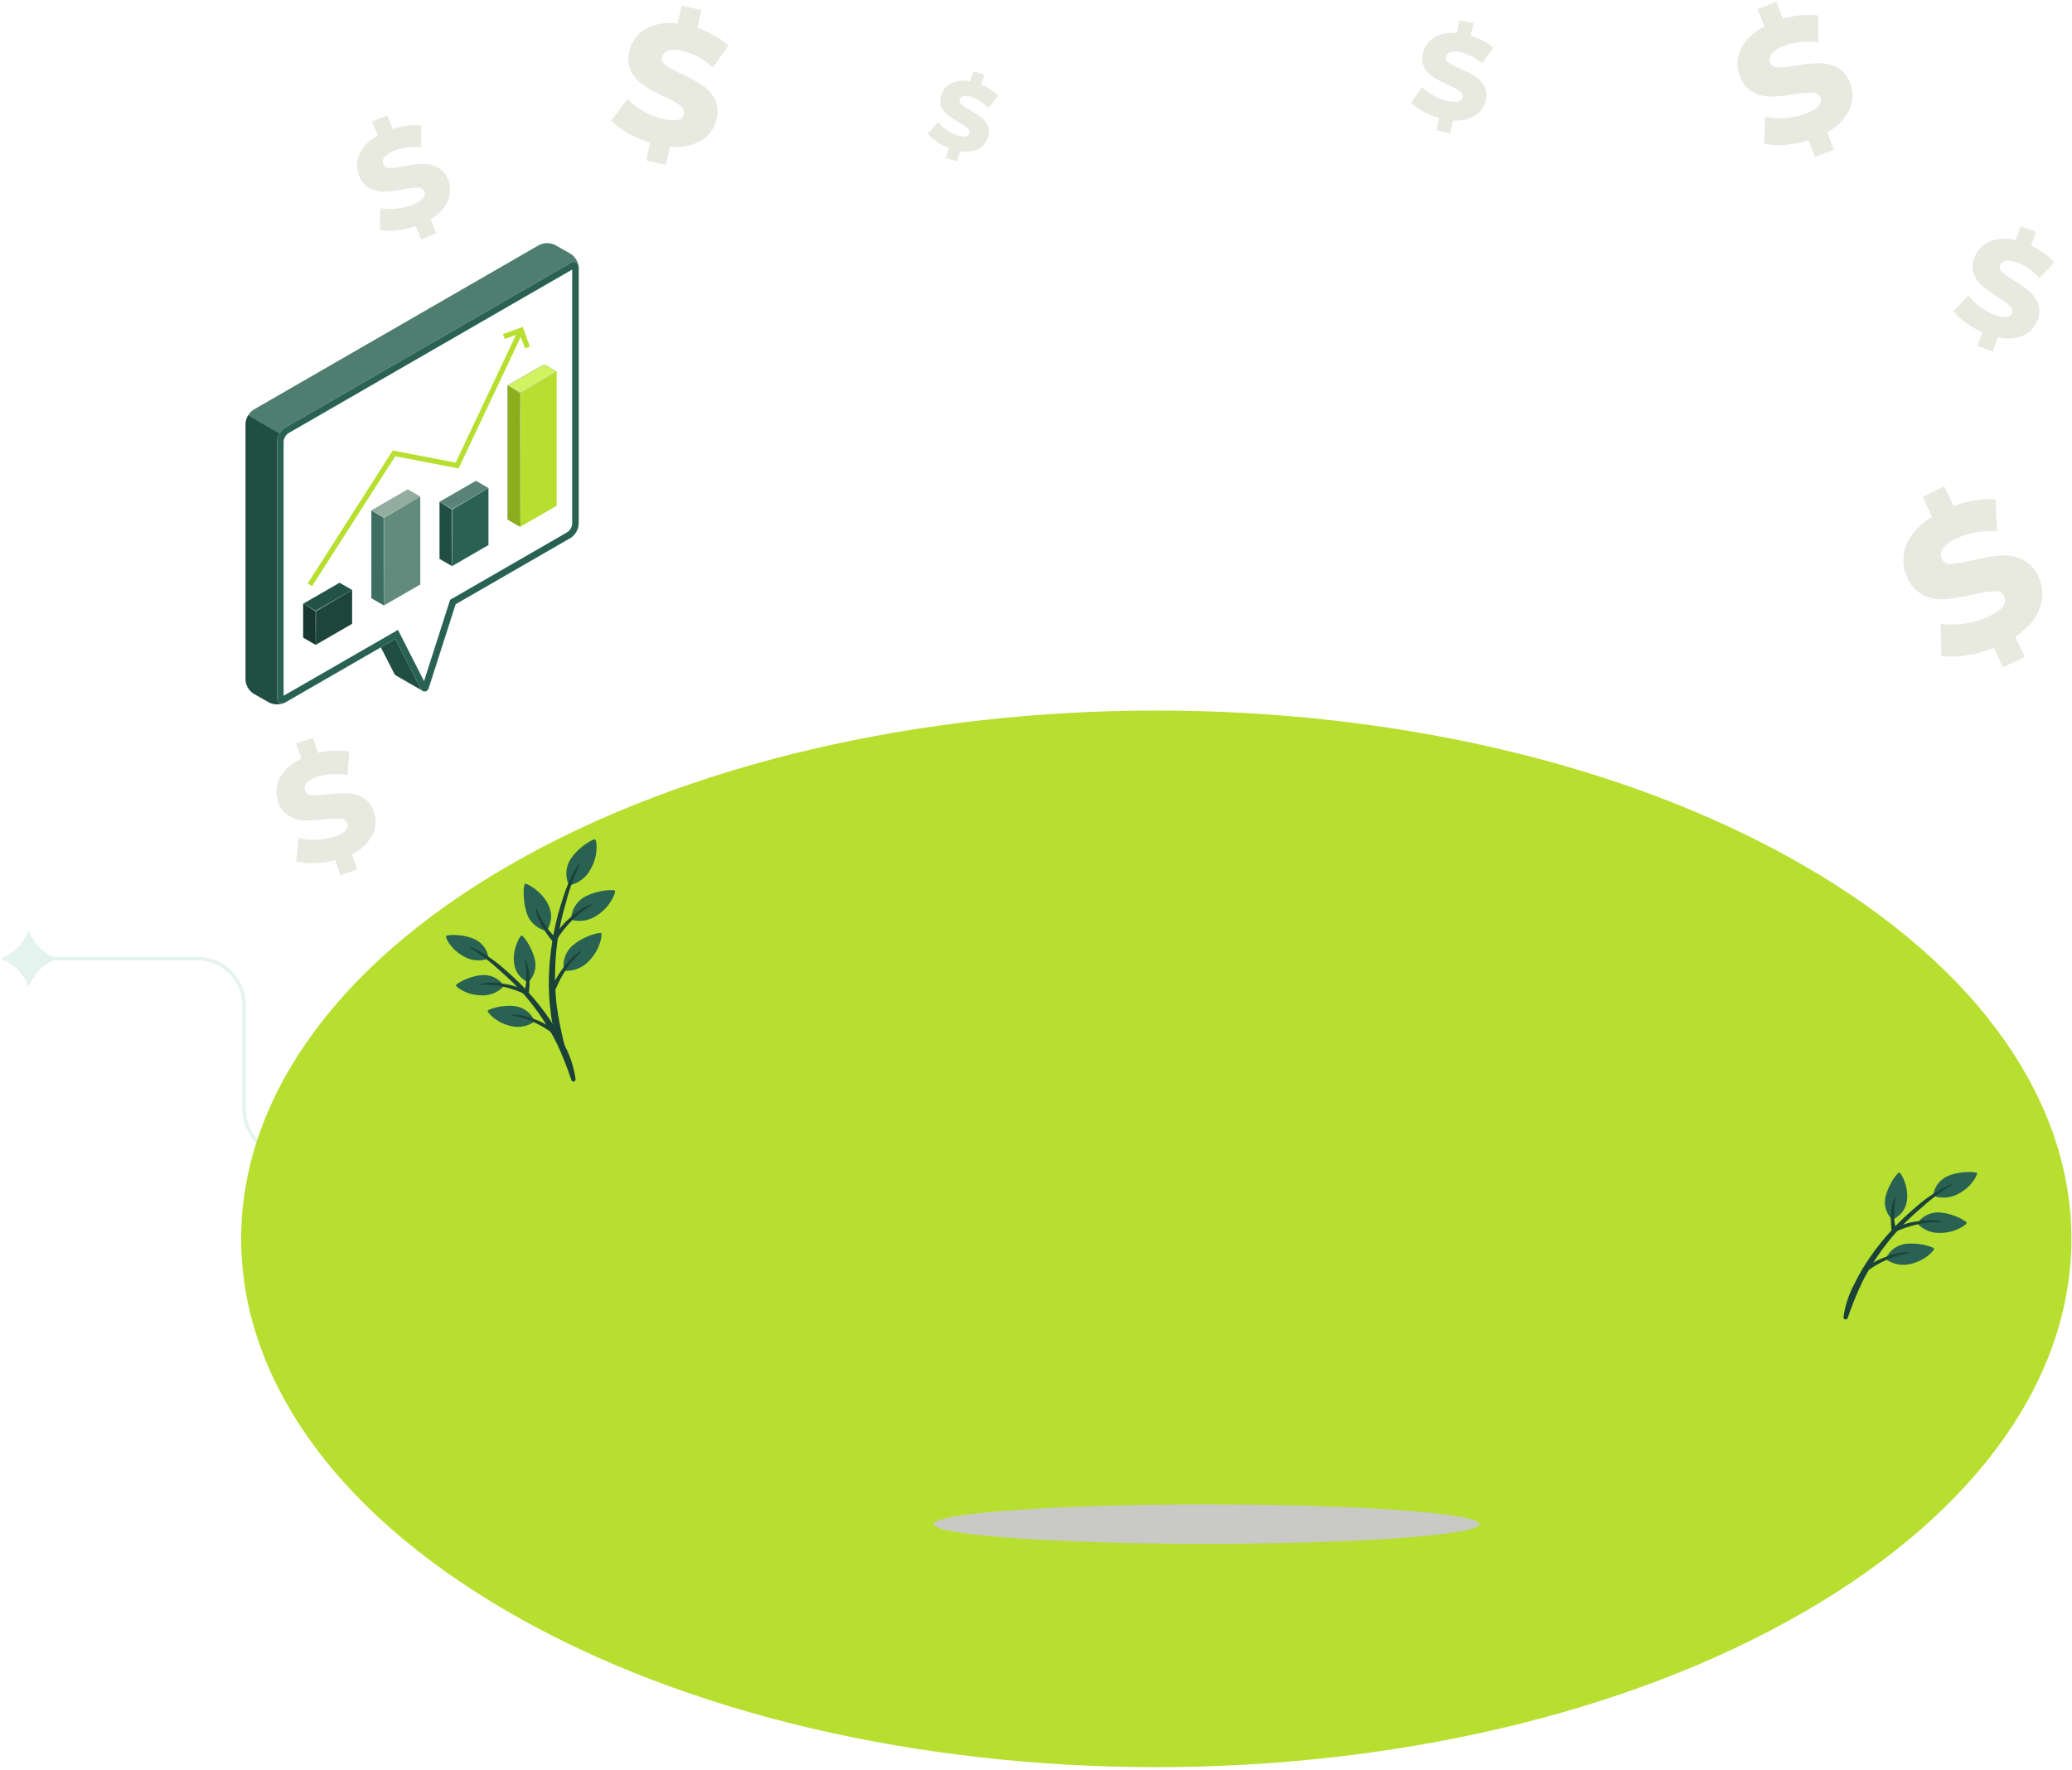 <svg width="577" height="493" viewBox="0 0 577 493" fill="none" xmlns="http://www.w3.org/2000/svg">
<path d="M8 260.331C9.348 263.283 11.716 265.651 14.668 267C11.716 268.348 9.348 270.716 8 273.668C6.651 270.716 4.283 268.348 1.331 267C4.283 265.652 6.652 263.283 8 260.331Z" fill="#E5F3EF" stroke="#E5F3EF"/>
<path d="M13 267L54.989 267C62.169 267 67.989 272.82 67.989 280L67.989 309C67.989 316.18 73.809 322 80.989 322L111 322" stroke="#E5F3EF"/>
<path d="M141.797 241.012C42.281 298.47 42.281 391.6 141.797 449.091C241.314 506.581 402.667 506.538 502.194 449.091C601.721 391.643 601.71 298.503 502.194 241.012C402.678 183.522 241.324 183.554 141.797 241.012Z" fill="#B7DF30"/>
<g filter="url(#filter0_f_2069_4902)">
<path d="M336 430C377.974 430 412 427.538 412 424.5C412 421.462 377.974 419 336 419C294.026 419 260 421.462 260 424.5C260 427.538 294.026 430 336 430Z" fill="#C9CAC5"/>
</g>
<path d="M515.062 30.467C513.736 33.209 511.544 35.438 508.825 36.811L510.716 41.692L505.461 43.742L503.635 39.054C501.472 39.747 499.235 40.188 496.971 40.367C495.057 40.544 493.128 40.437 491.246 40.047L491.598 32.571C495.381 33.316 499.296 32.998 502.909 31.652C506.23 30.35 507.576 28.865 506.924 27.199C506.755 26.776 506.459 26.415 506.076 26.166C505.694 25.918 505.244 25.793 504.788 25.811C503.077 25.804 501.368 25.954 499.683 26.259C497.565 26.626 495.424 26.843 493.275 26.911C491.499 26.938 489.746 26.511 488.181 25.672C486.452 24.703 485.149 23.122 484.528 21.239C484.052 20.045 483.824 18.766 483.859 17.481C483.894 16.195 484.191 14.93 484.731 13.764C485.799 11.254 488.021 9.139 491.289 7.356L489.409 2.539L494.664 0.488L496.511 5.22C498.188 4.726 499.908 4.394 501.648 4.226C503.235 4.065 504.835 4.104 506.412 4.344L506.251 11.82C503.079 11.337 499.836 11.66 496.821 12.76C495.483 13.174 494.286 13.95 493.361 15.002C493.079 15.336 492.893 15.739 492.822 16.169C492.75 16.6 492.796 17.042 492.955 17.448C493.129 17.862 493.429 18.211 493.812 18.445C494.196 18.679 494.643 18.786 495.091 18.751C496.772 18.743 498.449 18.579 500.1 18.26C502.217 17.883 504.359 17.662 506.508 17.598C508.262 17.565 509.997 17.965 511.559 18.762C513.294 19.709 514.601 21.283 515.212 23.162C515.682 24.326 515.911 25.574 515.885 26.83C515.86 28.085 515.58 29.323 515.062 30.467Z" fill="#E8EAE0"/>
<path d="M195.315 39.111C192.671 40.618 189.607 41.222 186.589 40.831L185.404 45.968L179.957 44.633L181.025 39.731C178.85 39.084 176.757 38.188 174.788 37.061C173.105 36.131 171.572 34.953 170.238 33.568L174.767 27.566C177.479 30.306 180.899 32.24 184.646 33.152C188.127 33.953 190.071 33.494 190.466 31.753C190.565 31.292 190.514 30.812 190.322 30.382C190.13 29.952 189.807 29.595 189.398 29.36C187.992 28.39 186.497 27.553 184.934 26.861C182.98 25.965 181.089 24.937 179.274 23.785C177.804 22.82 176.599 21.502 175.771 19.951C174.894 18.173 174.715 16.131 175.269 14.227C175.545 12.963 176.078 11.77 176.835 10.721C177.592 9.672 178.557 8.789 179.669 8.129C182.411 6.616 185.582 6.07 188.672 6.58L189.847 1.539L195.347 2.81L194.194 7.755C195.859 8.313 197.469 9.028 199 9.891C200.4 10.654 201.699 11.591 202.866 12.678L198.508 18.766C196.164 16.579 193.306 15.018 190.199 14.227C188.858 13.812 187.429 13.772 186.066 14.109C185.647 14.233 185.267 14.465 184.965 14.782C184.663 15.099 184.45 15.489 184.347 15.914C184.264 16.356 184.322 16.813 184.514 17.219C184.706 17.626 185.021 17.962 185.415 18.178C186.807 19.12 188.284 19.932 189.825 20.603C191.792 21.488 193.691 22.516 195.507 23.679C196.972 24.644 198.178 25.953 199.021 27.491C199.914 29.253 200.105 31.287 199.555 33.184C199.283 34.406 198.767 35.561 198.039 36.58C197.31 37.598 196.384 38.459 195.315 39.111Z" fill="#E8EAE0"/>
<path d="M568.058 169.316C567.011 172.306 564.722 174.983 561.19 177.347L563.839 182.965L557.773 185.87L555.22 180.455C552.716 181.466 550.104 182.183 547.434 182.591C545.181 182.962 542.884 182.994 540.621 182.687L540.418 173.759C542.642 174.054 544.897 174.028 547.114 173.684C549.408 173.372 551.64 172.713 553.736 171.729C557.58 169.928 559.047 168.063 558.136 166.133C557.899 165.633 557.51 165.222 557.024 164.957C556.539 164.692 555.982 164.588 555.434 164.659C553.427 164.785 551.436 165.093 549.485 165.578C547.001 166.186 544.478 166.621 541.934 166.881C539.855 167.073 537.76 166.735 535.847 165.898C533.721 164.888 532.05 163.121 531.158 160.943C530.484 159.559 530.102 158.051 530.036 156.513C529.97 154.975 530.221 153.44 530.774 152.003C531.884 148.949 534.298 146.254 538.015 143.919L535.398 138.354L541.454 135.492L544.038 140.95C545.987 140.226 548 139.69 550.051 139.348C551.916 139.023 553.814 138.937 555.701 139.091L556.128 147.977C552.328 147.675 548.514 148.329 545.031 149.878C543.463 150.454 542.084 151.452 541.048 152.762C540.747 153.183 540.562 153.677 540.513 154.193C540.465 154.709 540.553 155.228 540.77 155.699C541.014 156.168 541.398 156.549 541.869 156.788C542.341 157.027 542.875 157.113 543.397 157.034C545.388 156.879 547.361 156.547 549.293 156.041C551.778 155.417 554.305 154.978 556.854 154.727C558.928 154.543 561.015 154.874 562.931 155.688C565.069 156.667 566.753 158.424 567.641 160.601C568.295 161.95 568.669 163.418 568.741 164.916C568.812 166.413 568.58 167.91 568.058 169.316Z" fill="#E8EAE0"/>
<path d="M563.465 93.41C561.216 94.36 558.718 94.547 556.352 93.944L554.932 97.885L550.66 96.347L552.037 92.556C550.368 91.832 548.787 90.919 547.327 89.832C546.075 88.934 544.963 87.854 544.027 86.628L548.203 82.282C549.116 83.494 550.195 84.572 551.407 85.486C552.655 86.425 554.033 87.177 555.498 87.718C558.189 88.69 559.77 88.508 560.272 87.152C560.394 86.801 560.404 86.42 560.298 86.064C560.193 85.707 559.978 85.393 559.684 85.165C558.656 84.258 557.548 83.447 556.373 82.741C554.884 81.846 553.456 80.85 552.101 79.761C551.018 78.857 550.184 77.692 549.677 76.376C549.148 74.878 549.194 73.238 549.805 71.772C550.154 70.781 550.705 69.873 551.424 69.106C552.143 68.339 553.014 67.731 553.981 67.319C556.306 66.368 558.883 66.229 561.297 66.924L562.707 63.047L566.979 64.585L565.58 68.387C566.857 68.979 568.073 69.695 569.211 70.523C570.254 71.264 571.201 72.132 572.03 73.107L567.983 77.54C566.32 75.576 564.19 74.062 561.788 73.139C560.763 72.684 559.633 72.518 558.52 72.659C558.176 72.71 557.851 72.85 557.577 73.066C557.304 73.281 557.091 73.564 556.961 73.887C556.851 74.227 556.849 74.592 556.956 74.933C557.064 75.274 557.274 75.573 557.559 75.788C558.58 76.669 559.681 77.452 560.848 78.127C562.342 79.024 563.77 80.027 565.12 81.128C566.196 82.032 567.033 83.188 567.555 84.492C568.102 85.979 568.06 87.618 567.438 89.074C567.103 90.028 566.579 90.904 565.896 91.649C565.213 92.394 564.386 92.993 563.465 93.41Z" fill="#E8EAE0"/>
<path d="M124.763 55.847C123.749 58.076 122.035 59.913 119.882 61.081L121.506 64.947L117.319 66.709L115.749 62.971C114.022 63.576 112.23 63.974 110.409 64.156C108.874 64.345 107.318 64.302 105.795 64.028L105.924 57.973C108.981 58.493 112.123 58.157 115.002 57.001C117.65 55.89 118.697 54.673 118.142 53.348C117.995 53.005 117.743 52.717 117.423 52.525C117.102 52.334 116.73 52.248 116.358 52.28C114.984 52.312 113.615 52.466 112.268 52.739C110.569 53.082 108.849 53.303 107.12 53.402C105.717 53.461 104.321 53.167 103.061 52.547C101.655 51.799 100.577 50.554 100.039 49.055C99.624 48.099 99.41 47.069 99.41 46.027C99.41 44.985 99.624 43.955 100.039 42.999C101.114 40.715 102.933 38.862 105.197 37.745L103.595 33.9L107.782 32.148L109.363 35.919C110.699 35.479 112.077 35.175 113.474 35.011C114.747 34.85 116.035 34.85 117.309 35.011V41.034C114.747 40.718 112.148 41.049 109.747 41.995C108.675 42.339 107.721 42.975 106.992 43.832C106.774 44.107 106.634 44.435 106.585 44.783C106.536 45.13 106.581 45.484 106.714 45.808C106.863 46.134 107.109 46.406 107.419 46.586C107.729 46.765 108.087 46.844 108.444 46.812C109.799 46.766 111.146 46.598 112.47 46.31C114.171 45.964 115.896 45.742 117.629 45.648C119.036 45.594 120.435 45.88 121.709 46.481C123.124 47.21 124.209 48.451 124.742 49.952C125.145 50.882 125.354 51.884 125.358 52.898C125.362 53.911 125.159 54.915 124.763 55.847Z" fill="#E8EAE0"/>
<path d="M103.692 232.617C102.416 234.956 100.409 236.812 97.978 237.903L99.43 242.175L94.752 243.745L93.353 239.569C91.435 240.081 89.464 240.371 87.479 240.434C85.8 240.516 84.118 240.34 82.492 239.911L83.111 233.375C84.712 233.78 86.363 233.956 88.013 233.898C89.716 233.862 91.404 233.574 93.022 233.044C95.991 232.05 97.219 230.812 96.728 229.327C96.595 228.943 96.346 228.61 96.014 228.375C95.683 228.14 95.287 228.013 94.881 228.013C93.387 227.936 91.889 227.997 90.406 228.195C88.538 228.422 86.658 228.522 84.777 228.494C83.239 228.454 81.736 228.024 80.409 227.244C78.954 226.329 77.892 224.905 77.43 223.25C77.056 222.18 76.907 221.045 76.992 219.915C77.076 218.785 77.392 217.684 77.921 216.682C79.261 214.279 81.372 212.398 83.912 211.342L82.471 207.07L87.159 205.5L88.569 209.708C90.054 209.347 91.57 209.129 93.097 209.056C94.493 208.983 95.892 209.083 97.262 209.355L96.803 215.892C94.052 215.337 91.206 215.484 88.526 216.319C87.341 216.625 86.263 217.249 85.407 218.124C85.146 218.405 84.965 218.753 84.884 219.129C84.803 219.505 84.825 219.895 84.948 220.26C85.079 220.628 85.323 220.945 85.645 221.166C85.968 221.386 86.352 221.499 86.743 221.488C88.213 221.551 89.686 221.476 91.143 221.264C93.013 221.035 94.897 220.931 96.782 220.954C98.316 221.005 99.814 221.426 101.15 222.182C102.62 223.11 103.685 224.56 104.13 226.241C104.492 227.278 104.641 228.377 104.565 229.474C104.49 230.57 104.193 231.639 103.692 232.617Z" fill="#E8EAE0"/>
<path d="M272.437 41.52C270.859 42.264 269.081 42.471 267.374 42.108L266.467 44.959L263.38 43.977L264.256 41.232C263.039 40.763 261.882 40.154 260.806 39.416C259.89 38.808 259.069 38.066 258.371 37.216L261.233 34.012C262.636 35.706 264.487 36.971 266.573 37.665C268.528 38.284 269.66 38.113 269.97 37.131C270.046 36.875 270.041 36.602 269.955 36.349C269.869 36.096 269.706 35.877 269.489 35.721C268.733 35.098 267.917 34.55 267.054 34.087C265.978 33.487 264.943 32.817 263.957 32.079C263.163 31.459 262.535 30.652 262.13 29.73C261.721 28.671 261.721 27.498 262.13 26.44C262.346 25.729 262.705 25.07 263.187 24.504C263.668 23.938 264.261 23.477 264.929 23.151C266.562 22.409 268.399 22.24 270.14 22.67L271.038 19.84L274.124 20.822L273.248 23.599C274.173 23.982 275.06 24.45 275.897 24.998C276.66 25.491 277.359 26.076 277.98 26.739L275.213 30.029C273.973 28.669 272.408 27.647 270.664 27.059C269.918 26.762 269.106 26.674 268.314 26.803C268.068 26.853 267.839 26.967 267.652 27.134C267.464 27.301 267.324 27.515 267.246 27.754C267.171 27.999 267.177 28.261 267.261 28.503C267.346 28.745 267.505 28.954 267.716 29.099C268.474 29.695 269.281 30.223 270.13 30.68C271.213 31.277 272.252 31.951 273.238 32.699C274.034 33.314 274.665 34.118 275.075 35.038C275.495 36.09 275.495 37.264 275.075 38.316C274.871 38.999 274.533 39.635 274.08 40.185C273.627 40.735 273.068 41.189 272.437 41.52Z" fill="#E8EAE0"/>
<path d="M410.808 32.175C408.958 33.291 406.794 33.771 404.646 33.542L403.887 37.174L399.968 36.351L400.694 32.859C399.135 32.422 397.633 31.802 396.219 31.011C395.008 30.38 393.899 29.57 392.93 28.608L396.048 24.272C398.011 26.207 400.48 27.547 403.172 28.138C405.65 28.662 407.027 28.288 407.284 27.07C407.35 26.747 407.312 26.41 407.176 26.109C407.04 25.808 406.812 25.558 406.525 25.394C405.507 24.735 404.435 24.164 403.321 23.685C401.919 23.084 400.56 22.388 399.252 21.602C398.193 20.943 397.315 20.029 396.7 18.943C396.043 17.696 395.879 16.247 396.24 14.885C396.416 13.983 396.774 13.127 397.294 12.37C397.814 11.613 398.484 10.971 399.263 10.484C401.194 9.349 403.454 8.905 405.671 9.224L406.408 5.625L410.338 6.437L409.58 9.95C410.773 10.303 411.928 10.771 413.029 11.35C414.039 11.866 414.979 12.508 415.828 13.261L412.784 17.651C411.079 16.142 409.022 15.084 406.803 14.575C405.843 14.3 404.826 14.3 403.866 14.575C403.57 14.666 403.304 14.835 403.095 15.064C402.886 15.293 402.743 15.574 402.681 15.878C402.622 16.189 402.664 16.511 402.8 16.797C402.937 17.083 403.16 17.318 403.439 17.469C404.453 18.116 405.526 18.666 406.643 19.114C408.054 19.73 409.421 20.444 410.733 21.25C411.786 21.913 412.662 22.822 413.286 23.898C413.956 25.133 414.128 26.578 413.766 27.936C413.581 28.804 413.224 29.626 412.716 30.355C412.208 31.083 411.559 31.702 410.808 32.175Z" fill="#E8EAE0"/>
<path d="M136.061 266.965C135.918 265.694 135.418 264.49 134.619 263.492C133.819 262.494 132.752 261.743 131.543 261.326C128.243 260.066 124.484 260.376 124.217 260.707C123.95 261.038 125.509 264.456 129.151 266.389C130.184 267.002 131.343 267.372 132.539 267.472C133.736 267.572 134.94 267.399 136.061 266.965Z" fill="#296253"/>
<path d="M140.363 274.591C139.653 273.527 138.657 272.684 137.489 272.161C136.321 271.637 135.03 271.454 133.762 271.633C130.259 272.017 127.055 274.015 126.959 274.42C126.863 274.826 129.822 277.165 133.955 277.229C135.153 277.301 136.351 277.101 137.461 276.645C138.571 276.188 139.563 275.486 140.363 274.591Z" fill="#296253"/>
<path d="M147.03 273.674C147.955 272.791 148.612 271.665 148.923 270.425C149.235 269.185 149.19 267.883 148.792 266.668C147.82 263.282 145.674 260.58 145.246 260.559C144.819 260.537 142.779 264.179 143.11 267.874C143.463 271.901 146.218 273.054 147.03 273.674Z" fill="#296253"/>
<path d="M160.282 300.589C159.856 297.423 158.884 294.354 157.409 291.521C156.166 288.844 154.701 286.275 153.03 283.842C149.558 278.756 145.424 274.155 140.737 270.161C137.805 267.465 134.459 265.258 130.826 263.625C130.752 263.625 130.634 263.764 130.698 263.807C133.751 265.715 136.613 267.915 139.242 270.375C141.686 272.463 143.97 274.73 146.077 277.157C149.646 281.305 152.688 285.879 155.134 290.774C156.654 294.044 157.984 297.4 159.118 300.823C159.163 300.962 159.259 301.08 159.385 301.153C159.512 301.227 159.661 301.251 159.804 301.222C159.947 301.193 160.075 301.113 160.163 300.996C160.251 300.879 160.293 300.734 160.282 300.589Z" fill="#1B4238"/>
<path d="M147.264 276.536C147.495 274.949 147.545 273.34 147.413 271.741C147.34 270.206 146.977 268.699 146.345 267.298C146.249 267.106 146.185 267.426 146.207 267.555C146.415 268.906 146.543 270.268 146.591 271.634C146.631 273.074 146.47 274.512 146.111 275.906C146.058 276.105 146.07 276.316 146.145 276.508C146.219 276.7 146.353 276.863 146.527 276.974C146.603 277.015 146.688 277.035 146.774 277.033C146.86 277.03 146.944 277.006 147.018 276.962C147.092 276.918 147.154 276.856 147.197 276.781C147.24 276.707 147.263 276.623 147.264 276.536Z" fill="#1B4238"/>
<path d="M146.784 276.181C144.833 275.077 142.692 274.352 140.472 274.045C139.47 273.862 138.456 273.748 137.439 273.703C136.227 273.641 135.013 273.767 133.839 274.077C133.839 274.077 133.562 274.28 133.647 274.269C134.83 274.242 136.014 274.277 137.193 274.376C138.274 274.453 139.346 274.624 140.397 274.888C142.493 275.369 144.528 276.085 146.463 277.024C146.848 277.206 147.115 276.384 146.784 276.181Z" fill="#1B4238"/>
<path d="M148.897 284.485C148.426 283.293 147.628 282.26 146.594 281.504C145.56 280.748 144.333 280.3 143.055 280.213C139.552 279.849 135.996 281.131 135.825 281.515C135.654 281.9 138.046 284.805 142.073 285.723C143.23 286.049 144.446 286.107 145.628 285.893C146.811 285.678 147.929 285.196 148.897 284.485Z" fill="#296253"/>
<path d="M154.836 287.384C153.164 285.891 151.221 284.735 149.112 283.977C148.173 283.579 147.206 283.254 146.217 283.005C145.044 282.698 143.83 282.568 142.618 282.621C142.618 282.621 142.308 282.76 142.394 282.77C143.555 282.987 144.703 283.269 145.833 283.614C146.868 283.914 147.876 284.304 148.845 284.778C150.789 285.687 152.626 286.808 154.323 288.121C154.697 288.399 155.114 287.651 154.836 287.384Z" fill="#1B4238"/>
<path d="M158.47 246.596C157.855 245.338 157.606 243.931 157.751 242.538C157.897 241.144 158.431 239.819 159.293 238.715C161.578 235.585 165.231 233.642 165.701 233.78C166.171 233.919 166.769 238.052 164.537 241.961C163.947 243.146 163.093 244.18 162.042 244.983C160.99 245.787 159.768 246.339 158.47 246.596Z" fill="#296253"/>
<path d="M159.031 256.186C159.052 254.79 159.463 253.428 160.218 252.254C160.973 251.08 162.042 250.141 163.303 249.543C166.764 247.813 170.907 247.738 171.238 248.069C171.57 248.4 170.17 252.341 166.465 254.819C165.408 255.592 164.191 256.116 162.904 256.353C161.617 256.589 160.293 256.532 159.031 256.186Z" fill="#296253"/>
<path d="M152.348 259.313C150.971 259.046 149.696 258.396 148.671 257.438C147.645 256.481 146.91 255.254 146.549 253.898C145.481 250.192 145.801 246.422 146.186 246.155C146.57 245.888 150.618 248.024 152.508 251.634C154.58 255.554 152.722 258.256 152.348 259.313Z" fill="#296253"/>
<path d="M156.117 292.012C154.632 288.856 153.703 285.467 153.372 281.995C152.93 278.782 152.755 275.539 152.849 272.297C153.03 265.545 154.108 258.847 156.053 252.379C157.302 248.278 158.787 243.963 161.296 240.46C161.296 240.385 161.563 240.46 161.521 240.556C159.83 244.112 158.492 247.825 157.526 251.642C156.515 255.02 155.755 258.469 155.252 261.959C154.433 267.907 154.346 273.933 154.995 279.901C155.549 283.845 156.33 287.753 157.334 291.607C157.357 291.758 157.325 291.913 157.245 292.044C157.165 292.174 157.041 292.272 156.896 292.321C156.75 292.369 156.593 292.365 156.45 292.309C156.308 292.252 156.189 292.147 156.117 292.012Z" fill="#1B4238"/>
<path d="M153.823 262.097C152.669 260.769 151.669 259.314 150.844 257.76C149.983 256.31 149.41 254.707 149.156 253.04C149.156 252.816 149.37 253.04 149.434 253.2C150.042 254.571 150.73 255.905 151.495 257.194C152.327 258.554 153.34 259.794 154.507 260.879C154.659 261.031 154.762 261.225 154.802 261.437C154.843 261.649 154.818 261.867 154.731 262.064C154.683 262.139 154.617 262.201 154.539 262.245C154.462 262.288 154.375 262.313 154.286 262.316C154.197 262.319 154.108 262.301 154.028 262.263C153.947 262.225 153.877 262.168 153.823 262.097Z" fill="#1B4238"/>
<path d="M154.067 261.483C155.194 259.301 156.732 257.357 158.595 255.758C159.404 254.98 160.272 254.266 161.191 253.622C162.271 252.849 163.463 252.244 164.726 251.828C164.726 251.828 165.1 251.828 165.014 251.892C163.906 252.57 162.837 253.308 161.81 254.103C160.864 254.808 159.985 255.598 159.183 256.463C157.533 258.149 156.079 260.016 154.847 262.028C154.601 262.455 153.875 261.867 154.067 261.483Z" fill="#1B4238"/>
<path d="M157.049 270.391C156.782 269.014 156.908 267.59 157.412 266.281C157.916 264.972 158.778 263.832 159.9 262.99C162.923 260.566 166.96 259.636 167.376 259.893C167.793 260.149 167.28 264.24 164.172 267.486C163.288 268.486 162.186 269.268 160.95 269.772C159.715 270.276 158.379 270.488 157.049 270.391Z" fill="#296253"/>
<path d="M153.255 276.646C153.897 274.284 154.985 272.065 156.459 270.11C157.099 269.181 157.813 268.306 158.595 267.494C159.498 266.471 160.553 265.596 161.725 264.898C161.725 264.898 162.098 264.898 162.024 264.898C161.086 265.796 160.195 266.74 159.354 267.729C158.575 268.618 157.878 269.576 157.271 270.591C156.012 272.584 154.981 274.712 154.195 276.935C154.024 277.447 153.191 277.01 153.255 276.646Z" fill="#1B4238"/>
<path d="M538.322 333.03C538.481 331.737 539.004 330.515 539.83 329.507C540.657 328.499 541.752 327.747 542.989 327.338C546.375 326.067 550.263 326.387 550.53 326.718C550.797 327.049 549.205 330.488 545.446 332.453C544.375 333.069 543.18 333.44 541.949 333.54C540.717 333.64 539.479 333.466 538.322 333.03Z" fill="#296253"/>
<path d="M533.893 340.732C534.635 339.65 535.666 338.797 536.868 338.27C538.071 337.743 539.397 337.564 540.696 337.752C544.306 338.137 547.616 340.155 547.702 340.561C547.787 340.967 544.754 343.327 540.493 343.402C539.263 343.479 538.032 343.279 536.889 342.817C535.747 342.355 534.723 341.643 533.893 340.732Z" fill="#296253"/>
<path d="M527.055 339.788C526.105 338.912 525.427 337.779 525.103 336.527C524.779 335.275 524.823 333.957 525.229 332.729C526.244 329.311 528.433 326.588 528.892 326.566C529.352 326.545 531.434 330.219 531.093 333.946C530.697 338.005 527.856 339.169 527.055 339.788Z" fill="#296253"/>
<path d="M513.354 366.908C513.798 363.715 514.8 360.624 516.312 357.777C517.602 355.074 519.117 352.483 520.84 350.034C524.417 344.898 528.663 340.261 533.464 336.246C536.494 333.524 539.937 331.3 543.663 329.656C543.749 329.656 543.866 329.795 543.792 329.848C540.654 331.762 537.71 333.976 535.002 336.459C528.207 342.134 522.633 349.128 518.619 357.018C517.051 360.312 515.681 363.696 514.518 367.154C514.454 367.272 514.355 367.367 514.233 367.423C514.111 367.48 513.975 367.496 513.843 367.468C513.712 367.44 513.593 367.371 513.505 367.27C513.417 367.169 513.364 367.042 513.354 366.908Z" fill="#1B4238"/>
<path d="M526.78 342.663C526.543 341.069 526.493 339.452 526.63 337.846C526.688 336.295 527.051 334.771 527.698 333.361C527.794 333.168 527.858 333.489 527.837 333.617C527.62 334.978 527.488 336.351 527.442 337.729C527.397 339.194 527.563 340.658 527.933 342.076C527.987 342.276 527.974 342.488 527.897 342.681C527.82 342.873 527.683 343.035 527.506 343.144C527.427 343.18 527.339 343.196 527.253 343.189C527.166 343.182 527.082 343.153 527.009 343.105C526.936 343.057 526.877 342.991 526.837 342.914C526.797 342.836 526.777 342.75 526.78 342.663Z" fill="#1B4238"/>
<path d="M527.279 342.321C529.294 341.208 531.501 340.483 533.783 340.185C534.816 339.99 535.862 339.876 536.913 339.843C538.16 339.782 539.409 339.908 540.619 340.217C540.619 340.217 540.907 340.42 540.811 340.409C539.592 340.382 538.373 340.417 537.158 340.516C536.052 340.597 534.956 340.772 533.879 341.039C531.721 341.519 529.622 342.235 527.621 343.175C527.204 343.346 526.937 342.524 527.279 342.321Z" fill="#1B4238"/>
<path d="M525.104 350.684C525.605 349.48 526.435 348.442 527.498 347.686C528.561 346.931 529.815 346.489 531.116 346.412C534.726 346.059 538.389 347.352 538.592 347.736C538.795 348.121 536.296 351.047 532.184 352.008C530.98 352.333 529.719 352.382 528.493 352.153C527.267 351.924 526.109 351.422 525.104 350.684Z" fill="#296253"/>
<path d="M518.972 353.615C520.704 352.106 522.709 350.942 524.878 350.186C525.848 349.782 526.848 349.454 527.869 349.204C529.074 348.887 530.319 348.754 531.564 348.809C531.564 348.809 531.895 348.948 531.799 348.969C530.603 349.186 529.419 349.468 528.253 349.813C527.189 350.113 526.152 350.507 525.156 350.987C523.148 351.891 521.249 353.02 519.496 354.352C519.122 354.619 518.684 353.882 518.972 353.615Z" fill="#1B4238"/>
<path d="M65.04 109.684L150.597 60.278C151.665 59.627 152.637 60.161 152.637 61.453V136.758C152.597 137.464 152.391 138.151 152.037 138.763C151.683 139.375 151.19 139.895 150.597 140.282L65.04 189.688C63.908 190.339 63 189.816 63 188.513V113.219C63.037 112.51 63.241 111.821 63.596 111.207C63.95 110.592 64.445 110.07 65.04 109.684Z" fill="white"/>
<path d="M120.019 162.18L102.098 172.518L109.819 187.673C109.919 187.87 110.075 188.034 110.268 188.143C110.845 188.463 117.509 192.329 117.744 192.415C117.89 192.497 118.053 192.546 118.221 192.558C118.388 192.57 118.557 192.544 118.713 192.483C118.87 192.421 119.01 192.326 119.125 192.203C119.24 192.081 119.327 191.934 119.378 191.774L127.495 166.452L120.019 162.18Z" fill="#296253"/>
<path opacity="0.2" d="M120.019 162.18L102.098 172.518L109.819 187.673C109.919 187.87 110.075 188.034 110.268 188.143C110.845 188.463 117.509 192.329 117.744 192.415C117.89 192.497 118.053 192.546 118.221 192.558C118.388 192.57 118.557 192.544 118.713 192.483C118.87 192.421 119.01 192.326 119.125 192.203C119.24 192.081 119.327 191.934 119.378 191.774L127.495 166.452L120.019 162.18Z" fill="black"/>
<path d="M150.094 68.272L70.625 114.11C69.969 114.537 69.423 115.112 69.032 115.79C68.64 116.467 68.414 117.227 68.371 118.008V189.361C68.414 190.139 68.642 190.896 69.036 191.568C69.429 192.241 69.978 192.809 70.635 193.228L74.907 195.652C75.607 196.002 76.378 196.185 77.161 196.185C77.943 196.185 78.715 196.002 79.414 195.652L158.873 149.813C159.531 149.388 160.078 148.813 160.47 148.136C160.861 147.458 161.087 146.697 161.127 145.915V74.541C161.084 73.763 160.856 73.006 160.462 72.334C160.069 71.662 159.52 71.093 158.863 70.674L154.591 68.25C153.891 67.905 153.12 67.727 152.34 67.731C151.56 67.734 150.791 67.919 150.094 68.272Z" fill="#296253"/>
<path opacity="0.2" d="M79.424 195.629C78.722 195.97 77.951 196.146 77.171 196.146C76.39 196.146 75.62 195.97 74.917 195.629L70.645 193.194C69.989 192.775 69.441 192.206 69.048 191.534C68.654 190.862 68.426 190.106 68.381 189.328V118.007C68.408 117.196 68.643 116.405 69.064 115.711L77.811 120.773C77.405 121.441 77.177 122.203 77.149 122.984V194.326C77.171 195.64 78.1 196.398 79.424 195.629Z" fill="black"/>
<g opacity="0.2">
<path d="M161.105 74.165C160.934 73.033 160.037 72.628 158.883 73.279L79.424 119.086C78.76 119.505 78.213 120.086 77.833 120.773L69.064 115.711C69.44 115.057 69.972 114.506 70.613 114.109L150.083 68.26C150.782 67.906 151.554 67.723 152.336 67.723C153.119 67.723 153.891 67.906 154.59 68.26L158.862 70.684C159.464 71.069 159.976 71.579 160.364 72.18C160.751 72.781 161.003 73.458 161.105 74.165Z" fill="#E8EAE0"/>
</g>
<path d="M158.883 73.247L79.423 119.085C78.768 119.513 78.223 120.088 77.832 120.766C77.44 121.443 77.214 122.202 77.17 122.983V194.336C77.17 195.768 78.184 196.344 79.423 195.629L110.096 177.943L117.241 191.966C117.335 192.182 117.494 192.364 117.697 192.486C117.899 192.608 118.135 192.663 118.37 192.644C118.606 192.625 118.83 192.533 119.01 192.381C119.191 192.229 119.319 192.024 119.377 191.795L126.917 168.299L158.957 149.822C159.615 149.397 160.162 148.822 160.554 148.144C160.945 147.467 161.171 146.706 161.211 145.924V74.539C161.136 73.097 160.132 72.531 158.883 73.247Z" fill="white"/>
<path d="M159.342 75.066V145.895C159.3 146.361 159.157 146.811 158.922 147.215C158.688 147.619 158.368 147.967 157.985 148.234L125.945 166.711L125.347 167.063L125.134 167.725L118.085 189.705L111.677 177.124L110.823 175.436L109.178 176.387L78.975 193.785V122.987C79.016 122.523 79.157 122.073 79.389 121.669C79.622 121.265 79.94 120.916 80.32 120.648L159.353 75.066M159.897 72.93C159.541 72.942 159.195 73.049 158.893 73.239L79.423 119.089C78.768 119.516 78.223 120.092 77.832 120.769C77.44 121.446 77.214 122.206 77.17 122.987V194.34C77.17 195.355 77.683 195.942 78.419 195.942C78.776 195.93 79.122 195.823 79.423 195.632L110.096 177.946L117.241 191.969C117.329 192.159 117.471 192.32 117.65 192.43C117.828 192.54 118.036 192.595 118.245 192.588C118.484 192.586 118.716 192.508 118.907 192.366C119.099 192.224 119.241 192.026 119.313 191.798L126.853 168.302L158.893 149.826C159.551 149.401 160.098 148.826 160.489 148.148C160.881 147.47 161.107 146.709 161.147 145.927V74.542C161.147 73.528 160.634 72.94 159.897 72.94V72.93Z" fill="#296253"/>
<path d="M125.895 157.677V141.796L122.402 139.777V155.659L125.895 157.677Z" fill="#296253"/>
<path opacity="0.2" d="M125.895 157.677V141.796L122.402 139.777V155.659L125.895 157.677Z" fill="black"/>
<path d="M125.896 157.671L136.021 151.819V135.938L125.896 141.79V157.671Z" fill="#296253"/>
<path d="M136.019 135.938L132.527 133.93L122.402 139.772L125.895 141.79L136.019 135.938Z" fill="#296253"/>
<path opacity="0.25" d="M136.019 135.938L132.527 133.93L122.402 139.772L125.895 141.79L136.019 135.938Z" fill="#E8EAE0"/>
<path opacity="0.3" d="M136.019 135.953L125.895 141.646L122.402 139.777L125.756 142.019C125.681 143.151 125.756 156.512 125.895 157.676C126.044 156.512 126.108 143.077 126.034 141.977L136.019 135.953Z" fill="#E8EAE0"/>
<path d="M106.908 168.634V144.188L103.416 142.18V166.626L106.908 168.634Z" fill="#296253"/>
<path opacity="0.1" d="M106.908 168.634V144.188L103.416 142.18V166.626L106.908 168.634Z" fill="#E8EAE0"/>
<path d="M106.906 168.624L117.031 162.782V138.336L106.906 144.178V168.624Z" fill="#296253"/>
<path opacity="0.3" d="M106.906 168.624L117.031 162.782V138.336L106.906 144.178V168.624Z" fill="#E8EAE0"/>
<path d="M117.033 138.344L113.551 136.336L103.416 142.178L106.908 144.186L117.033 138.344Z" fill="#296253"/>
<path opacity="0.55" d="M117.033 138.344L113.551 136.336L103.416 142.178L106.908 144.186L117.033 138.344Z" fill="#E8EAE0"/>
<path opacity="0.3" d="M107.047 144.263L117.033 138.336L106.908 144.039C105.84 143.409 103.416 142.17 103.416 142.17C103.416 142.17 105.648 143.591 106.78 144.253C106.78 145.438 106.78 167.418 106.908 168.624C106.983 167.418 107.079 145.406 107.047 144.263Z" fill="#E8EAE0"/>
<path d="M144.885 146.707V109.37L141.393 107.352V144.7L144.885 146.707Z" fill="#296253"/>
<path d="M144.885 146.707V109.37L141.393 107.352V144.7L144.885 146.707Z" fill="#8DAE1C"/>
<path d="M144.887 146.71L155.011 140.869V103.531L144.887 109.373V146.71Z" fill="#B7DF30"/>
<path d="M155.01 103.526L151.517 101.508L141.393 107.35L144.885 109.368L155.01 103.526Z" fill="#296253"/>
<path d="M155.01 103.526L151.517 101.508L141.393 107.35L144.885 109.368L155.01 103.526Z" fill="#D2F361"/>
<path opacity="0.3" d="M155.009 103.531L144.895 109.224L141.402 107.355L144.756 109.597C144.67 110.73 144.756 145.546 144.895 146.71C145.044 145.546 145.108 110.655 145.034 109.555L155.009 103.531Z" fill="#E8EAE0"/>
<path d="M87.918 179.595V170.164L84.426 168.156V177.576L87.918 179.595Z" fill="#296253"/>
<path opacity="0.45" d="M87.918 179.595V170.164L84.426 168.156V177.576L87.918 179.595Z" fill="black"/>
<path d="M87.918 179.597L98.043 173.744L98.053 164.324L87.918 170.166V179.597Z" fill="#296253"/>
<path opacity="0.3" d="M87.918 179.597L98.043 173.744L98.053 164.324L87.918 170.166V179.597Z" fill="black"/>
<path d="M98.053 164.327L94.561 162.309L84.426 168.161L87.918 170.169L98.053 164.327Z" fill="#296253"/>
<path opacity="0.15" d="M98.053 164.327L94.561 162.309L84.426 168.161L87.918 170.169L98.053 164.327Z" fill="black"/>
<path opacity="0.3" d="M98.053 164.324L87.918 170.017L84.426 168.148L87.779 170.337C87.779 170.337 87.779 178.881 87.918 179.586C88.068 178.86 88.068 170.337 88.068 170.337L98.053 164.324Z" fill="#E8EAE0"/>
<path d="M145.566 91.055L140.066 93.052L140.557 94.408L143.687 93.265L126.887 128.851L109.372 125.476L85.684 162.504L86.89 163.284L110.066 127.078L127.709 130.475L145.032 93.81L146.196 97.014L147.553 96.523L145.566 91.055Z" fill="#B7DF30"/>
<defs>
<filter id="filter0_f_2069_4902" x="250" y="409" width="172" height="31" filterUnits="userSpaceOnUse" color-interpolation-filters="sRGB">
<feFlood flood-opacity="0" result="BackgroundImageFix"/>
<feBlend mode="normal" in="SourceGraphic" in2="BackgroundImageFix" result="shape"/>
<feGaussianBlur stdDeviation="5" result="effect1_foregroundBlur_2069_4902"/>
</filter>
</defs>
</svg>
